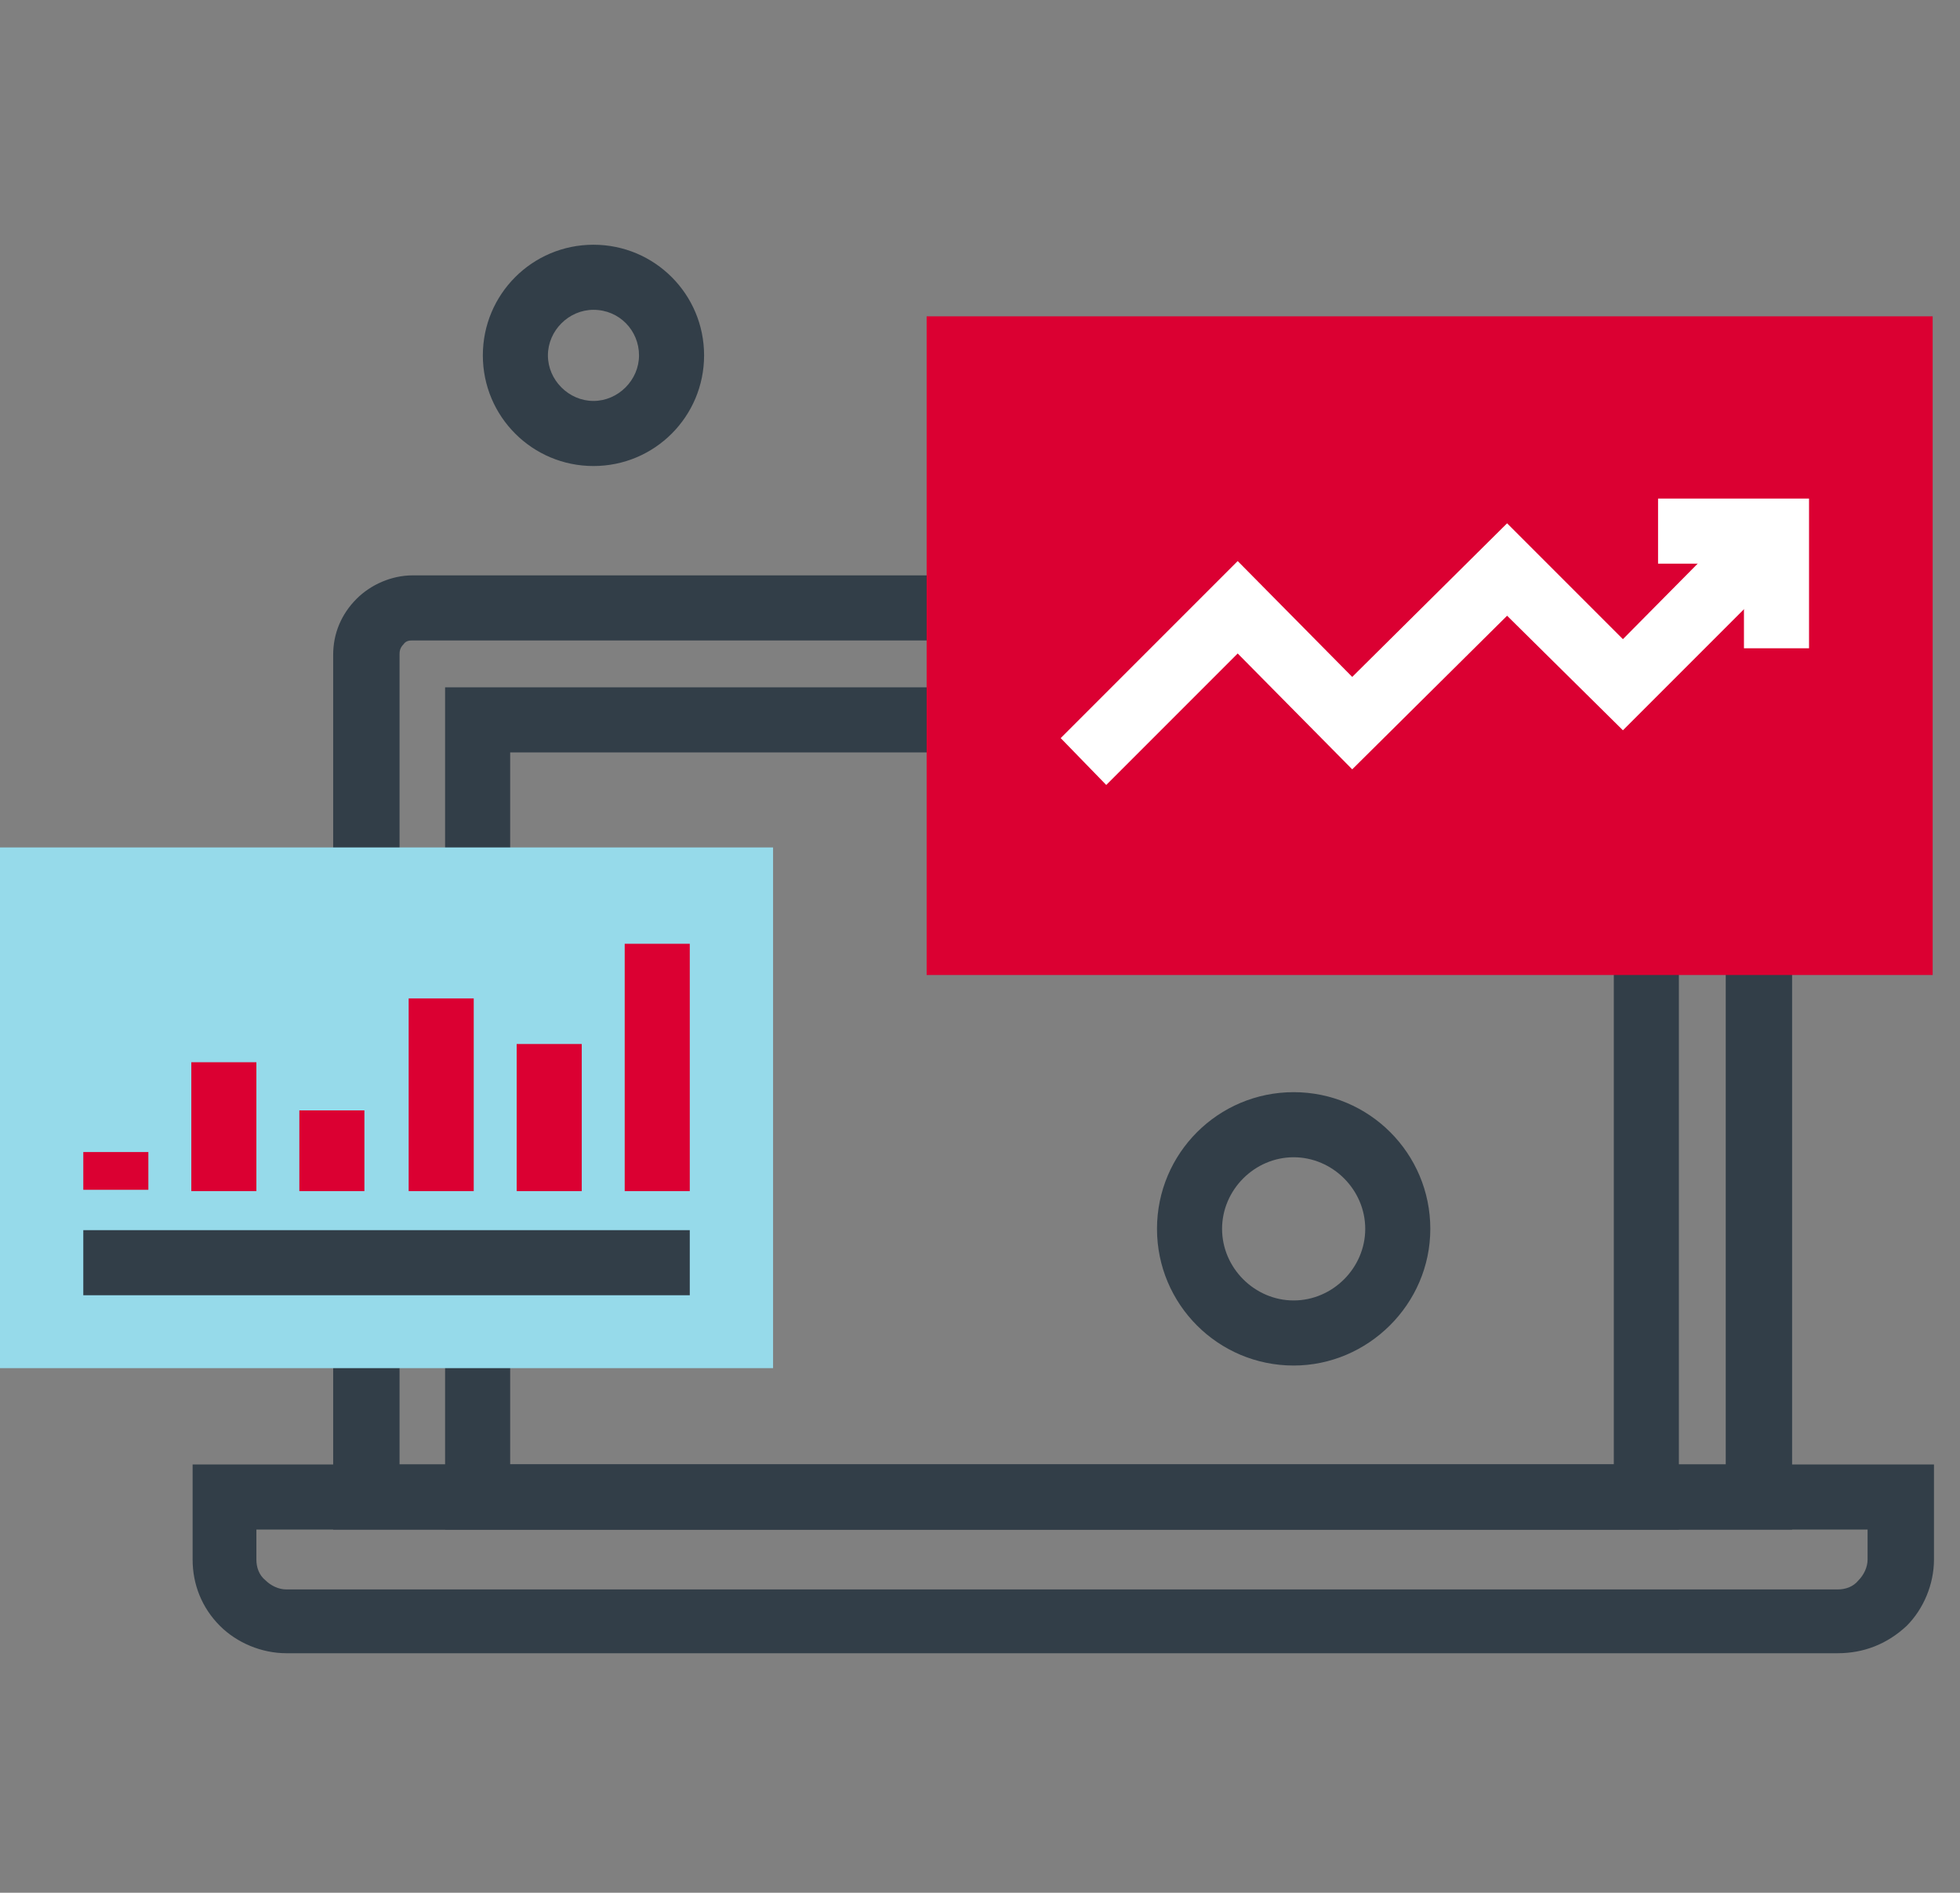 <?xml version="1.0" encoding="UTF-8"?> <!-- Generator: Adobe Illustrator 22.0.1, SVG Export Plug-In . SVG Version: 6.00 Build 0) --> <svg xmlns="http://www.w3.org/2000/svg" xmlns:xlink="http://www.w3.org/1999/xlink" x="0px" y="0px" viewBox="0 0 150.6 145.4" style="enable-background:new 0 0 150.6 145.4;" xml:space="preserve"><rect x="0" y="0" width="150.6" height="145.4" fill="#808080" stroke="none"/> <style type="text/css"> .st0{display:none;} .st1{display:inline;} .st2{fill:#323E48;} .st3{fill:#96DAEA;} .st4{fill:#DB0032;} .st5{fill:#FFFFFF;} .st6{fill:none;stroke:#323E48;stroke-width:5;stroke-miterlimit:10;} .st7{fill:none;stroke:#DB0032;stroke-width:5;stroke-miterlimit:10;} .st8{fill:none;stroke:#96DAEA;stroke-width:5;stroke-miterlimit:10;} </style> <g id="Layer_7" class="st0"> <g class="st1"> <g> <path class="st2" d="M66.9,123.2C35.3,123.2,9.7,97.6,9.7,66c0-31.5,25.7-57.2,57.2-57.2c31.5,0,57.2,25.7,57.2,57.2h-5 c0-28.8-23.4-52.2-52.2-52.2c-28.8,0-52.2,23.4-52.2,52.2c0,28.8,23.4,52.2,52.2,52.2V123.2z"></path> <path class="st3" d="M66.9,26.8c-21.6,0-39.2,17.6-39.2,39.2c0,21.6,17.6,39.2,39.2,39.2V92.5c-14.6,0-26.4-11.9-26.4-26.4 c0-14.6,11.9-26.4,26.4-26.4c14.6,0,26.4,11.9,26.4,26.4h12.8C106.1,44.4,88.5,26.8,66.9,26.8z"></path> <path class="st4" d="M80.6,66c0,7.6-6.1,13.7-13.7,13.7c-7.6,0-13.7-6.1-13.7-13.7c0-7.6,6.1-13.7,13.7-13.7 C74.4,52.4,80.6,58.5,80.6,66z"></path> </g> <g> <path class="st2" d="M95.9,137.9L66.9,66l71.9,29l-29.9,13L95.9,137.9z M75.9,75.1l20.2,50l9.1-20.7l20.7-9.1L75.9,75.1z"></path> <rect x="113.4" y="102.5" transform="matrix(0.707 -0.707 0.707 0.707 -47.414 115.683)" class="st2" width="5" height="25.1"></rect> </g> </g> </g> <g id="Layer_8" class="st0"> <g class="st1"> <path class="st2" d="M136.7,130.6h-125V30.9h125V130.6z M16.7,125.6h115V35.9h-115V125.6z"></path> <path class="st2" d="M136.7,35.9h-125v-20h125V35.9z M16.7,30.9h115v-10h-115V30.9z"></path> <g> <rect x="23.7" y="23.4" class="st2" width="5" height="5"></rect> <rect x="33.7" y="23.4" class="st2" width="5" height="5"></rect> <rect x="43.7" y="23.4" class="st2" width="5" height="5"></rect> </g> <g> <rect x="104.7" y="98.5" class="st3" width="21.6" height="21.6"></rect> <rect x="104.7" y="70" class="st3" width="21.6" height="21.6"></rect> <rect x="104.7" y="41.4" class="st3" width="21.6" height="21.6"></rect> <rect x="22.2" y="41.4" class="st4" width="68.4" height="50.1"></rect> <g> <g> <polygon class="st5" points="74.8,57.3 68.4,73.8 48.3,73.8 40.3,53.2 32.5,53.2 32.5,48.2 43.7,48.2 51.7,68.8 64.9,68.8 69.4,57.3 "></polygon> <rect x="53.4" y="59.7" class="st5" width="10" height="5"></rect> </g> <circle class="st5" cx="51" cy="79.3" r="3"></circle> <circle class="st5" cx="65.6" cy="79.3" r="3"></circle> </g> <g> <rect x="22.2" y="115.1" class="st2" width="68.4" height="5"></rect> <rect x="22.2" y="106.8" class="st2" width="68.4" height="5"></rect> <rect x="22.2" y="98.5" class="st2" width="34.2" height="5"></rect> </g> </g> </g> </g> <g id="Layer_9" class="st0"> <g class="st1"> <circle class="st3" cx="25" cy="117" r="18.5"></circle> <circle class="st3" cx="74.2" cy="117" r="18.5"></circle> <circle class="st3" cx="123.4" cy="117" r="18.5"></circle> <g> <g> <path class="st3" d="M96.5,59.1H51.8V45.4c0-2.9,1.1-5.7,3.3-7.9c2.2-2.2,5-3.3,7.9-3.3h22.3c2.9,0,5.7,1.1,7.9,3.3 c2.2,2.2,3.3,5,3.3,7.9V59.1z"></path> <path class="st3" d="M85.4,19.1c0,6.2-5,11.2-11.2,11.2c-6.2,0-11.2-5-11.2-11.2c0-6.2,5-11.2,11.2-11.2 C80.4,7.9,85.4,12.9,85.4,19.1z"></path> </g> <g> <path class="st6" d="M25,89.9c0-3.1,1.2-6.1,3.5-8.5c2.3-2.3,5.4-3.5,8.5-3.5h74.5c3.1,0,6.1,1.2,8.5,3.5 c2.3,2.3,3.5,5.4,3.5,8.5"></path> <line class="st6" x1="74.2" y1="89.9" x2="74.2" y2="65.4"></line> </g> <g> <g> <path class="st7" d="M15.2,133.6c0.2-1.3,0.8-2.6,1.9-3.7c1.3-1.3,3-1.9,4.6-1.9h6.6c1.7,0,3.4,0.6,4.6,1.9 c1,1,1.7,2.3,1.9,3.7"></path> <path class="st7" d="M30.5,117c0-3-2.5-5.5-5.5-5.5c-3,0-5.5,2.5-5.5,5.5c0,3,2.5,5.5,5.5,5.5C28,122.5,30.5,120,30.5,117z"></path> </g> <path class="st6" d="M44.2,117c0-10.6-8.6-19.3-19.3-19.3c-10.6,0-19.3,8.6-19.3,19.3c0,10.6,8.6,19.3,19.3,19.3 C35.6,136.3,44.2,127.6,44.2,117z"></path> </g> <g> <g> <path class="st7" d="M64.4,133.6c0.2-1.3,0.8-2.6,1.9-3.7c1.3-1.3,3-1.9,4.6-1.9h6.6c1.7,0,3.4,0.6,4.6,1.9 c1,1,1.6,2.3,1.9,3.7"></path> <path class="st7" d="M79.7,117c0-3-2.5-5.5-5.5-5.5c-3,0-5.5,2.5-5.5,5.5c0,3,2.5,5.5,5.5,5.5C77.2,122.5,79.7,120,79.7,117z"></path> </g> <path class="st6" d="M93.5,117c0-10.6-8.6-19.3-19.3-19.3c-10.6,0-19.3,8.6-19.3,19.3c0,10.6,8.6,19.3,19.3,19.3 C84.8,136.3,93.5,127.6,93.5,117z"></path> </g> <g> <g> <path class="st7" d="M113.6,133.6c0.2-1.3,0.8-2.6,1.9-3.7c1.3-1.3,3-1.9,4.6-1.9h6.6c1.7,0,3.4,0.6,4.6,1.9 c1,1,1.7,2.3,1.9,3.7"></path> <path class="st7" d="M128.9,117c0-3-2.5-5.5-5.5-5.5c-3,0-5.5,2.5-5.5,5.5c0,3,2.5,5.5,5.5,5.5 C126.5,122.5,128.9,120,128.9,117z"></path> </g> <path class="st6" d="M142.7,117c0-10.6-8.6-19.3-19.3-19.3c-10.6,0-19.3,8.6-19.3,19.3c0,10.6,8.6,19.3,19.3,19.3 C134.1,136.3,142.7,127.6,142.7,117z"></path> </g> </g> </g> </g> <g id="Layer_10" class="st0"> <g class="st1"> <g> <polyline class="st6" points="14.1,49.8 14.1,134.5 134.1,134.5 134.1,65.8 "></polyline> <polyline class="st6" points="51.8,34.8 14.1,34.8 14.1,49.8 51.8,49.8 "></polyline> <g> <rect x="22.1" y="39.8" class="st2" width="5" height="5"></rect> <rect x="32.1" y="39.8" class="st2" width="5" height="5"></rect> <rect x="42.1" y="39.8" class="st2" width="5" height="5"></rect> </g> </g> <polygon class="st3" points="67,72.3 67,57.8 59.8,57.8 22.1,57.8 22.1,126.5 126.1,126.5 126.1,57.8 81.5,57.8 "></polygon> <g> <path class="st4" d="M67.6,126.5H32.9v-11.6c0-2.6,1-5.2,3-7.2c2-2,4.6-3,7.2-3h14.4c2.6,0,5.2,1,7.2,3c2,2,3,4.6,3,7.2V126.5z"></path> <path class="st4" d="M60.4,90.2c0,5.6-4.5,10.1-10.1,10.1c-5.6,0-10.1-4.5-10.1-10.1c0-5.6,4.5-10.1,10.1-10.1 C55.9,80.1,60.4,84.7,60.4,90.2z"></path> </g> <polygon class="st6" points="59.8,12.4 59.8,57.8 67,57.8 67,72.3 81.5,57.8 134.1,57.8 134.1,12.4 "></polygon> <g> <line class="st8" x1="76" y1="30.1" x2="118" y2="30.1"></line> <line class="st8" x1="76" y1="40.1" x2="97" y2="40.1"></line> </g> <g> <polygon class="st4" points="84.8,86.4 86,88.9 88.8,89.3 86.8,91.3 87.3,94 84.8,92.7 82.3,94 82.8,91.3 80.8,89.3 83.6,88.9 "></polygon> <polygon class="st4" points="97,86.4 98.2,88.9 100.9,89.3 98.9,91.3 99.4,94 97,92.7 94.5,94 95,91.3 93,89.3 95.7,88.9 "></polygon> <polygon class="st4" points="109.1,86.4 110.3,88.9 113.1,89.3 111.1,91.3 111.6,94 109.1,92.7 106.6,94 107.1,91.3 105.1,89.3 107.9,88.9 "></polygon> </g> </g> </g> <g id="Layer_5"> <g> <g> <path class="st2" d="M137.6,117.5h-112V50.3c0-1.6,0.6-3.1,1.8-4.3c1.1-1.1,2.7-1.8,4.3-1.8h99.9c1.6,0,3.1,0.6,4.3,1.8 c1.2,1.2,1.8,2.7,1.8,4.3V117.5z M30.6,112.5h102V50.3c0-0.3-0.1-0.6-0.3-0.8c-0.2-0.2-0.5-0.3-0.8-0.3H31.7 c-0.2,0-0.5,0-0.7,0.3c-0.3,0.3-0.3,0.6-0.3,0.8V112.5z"></path> <path class="st2" d="M129,117.5H34.2V52.8H129V117.5z M39.2,112.5H124V57.8H39.2V112.5z"></path> <path class="st2" d="M141.2,127H22c-1.9,0-3.8-0.8-5.1-2.1c-1.4-1.4-2.1-3.2-2.1-5.1v-7.3h133.8v7.3c0,1.9-0.8,3.8-2.1,5.1 C145,126.3,143.2,127,141.2,127z M19.7,117.5v2.3c0,0.6,0.2,1.2,0.7,1.6c0.4,0.4,1,0.7,1.6,0.7h119.2c0.6,0,1.2-0.2,1.6-0.7 c0.4-0.4,0.7-1,0.7-1.6v-2.3H19.7z"></path> </g> <g> <rect x="0" y="65.1" class="st3" width="59.4" height="40"></rect> <g> <g> <rect x="14.7" y="81.6" class="st4" width="5" height="9.9"></rect> <rect x="6.4" y="88.5" class="st4" width="5" height="2.9"></rect> <rect x="23" y="85.3" class="st4" width="5" height="6.2"></rect> <rect x="31.4" y="76.7" class="st4" width="5" height="14.8"></rect> <rect x="39.7" y="80.2" class="st4" width="5" height="11.3"></rect> <rect x="48" y="72.5" class="st4" width="5" height="19"></rect> </g> <rect x="6.4" y="94.5" class="st2" width="46.6" height="5"></rect> </g> </g> <g> <rect x="71.2" y="24.3" class="st4" width="77.3" height="50.6"></rect> <g> <polygon class="st5" points="85,60.3 81.5,56.7 95.1,43.1 103.9,52 115.8,40.2 124.7,49.1 134.7,39 138.3,42.5 124.7,56.1 115.8,47.3 103.9,59.1 95.1,50.2 "></polygon> <polygon class="st5" points="139,49.8 134,49.8 134,43.3 127.4,43.3 127.4,38.3 139,38.3 "></polygon> </g> </g> <path class="st2" d="M99.4,104.9c-5.8,0-10.5-4.7-10.5-10.5c0-5.8,4.7-10.5,10.5-10.5c5.8,0,10.5,4.7,10.5,10.5 C109.9,100.2,105.1,104.9,99.4,104.9z M99.4,88.9c-3,0-5.5,2.5-5.5,5.5c0,3,2.5,5.5,5.5,5.5c3,0,5.5-2.5,5.5-5.5 C104.9,91.4,102.4,88.9,99.4,88.9z"></path> <path class="st2" d="M45.6,35.8c-4.7,0-8.5-3.8-8.5-8.5s3.8-8.5,8.5-8.5s8.5,3.8,8.5,8.5S50.3,35.8,45.6,35.8z M45.6,23.8 c-1.9,0-3.5,1.6-3.5,3.5s1.6,3.5,3.5,3.5s3.5-1.6,3.5-3.5S47.6,23.8,45.6,23.8z"></path> </g> </g> </svg> 